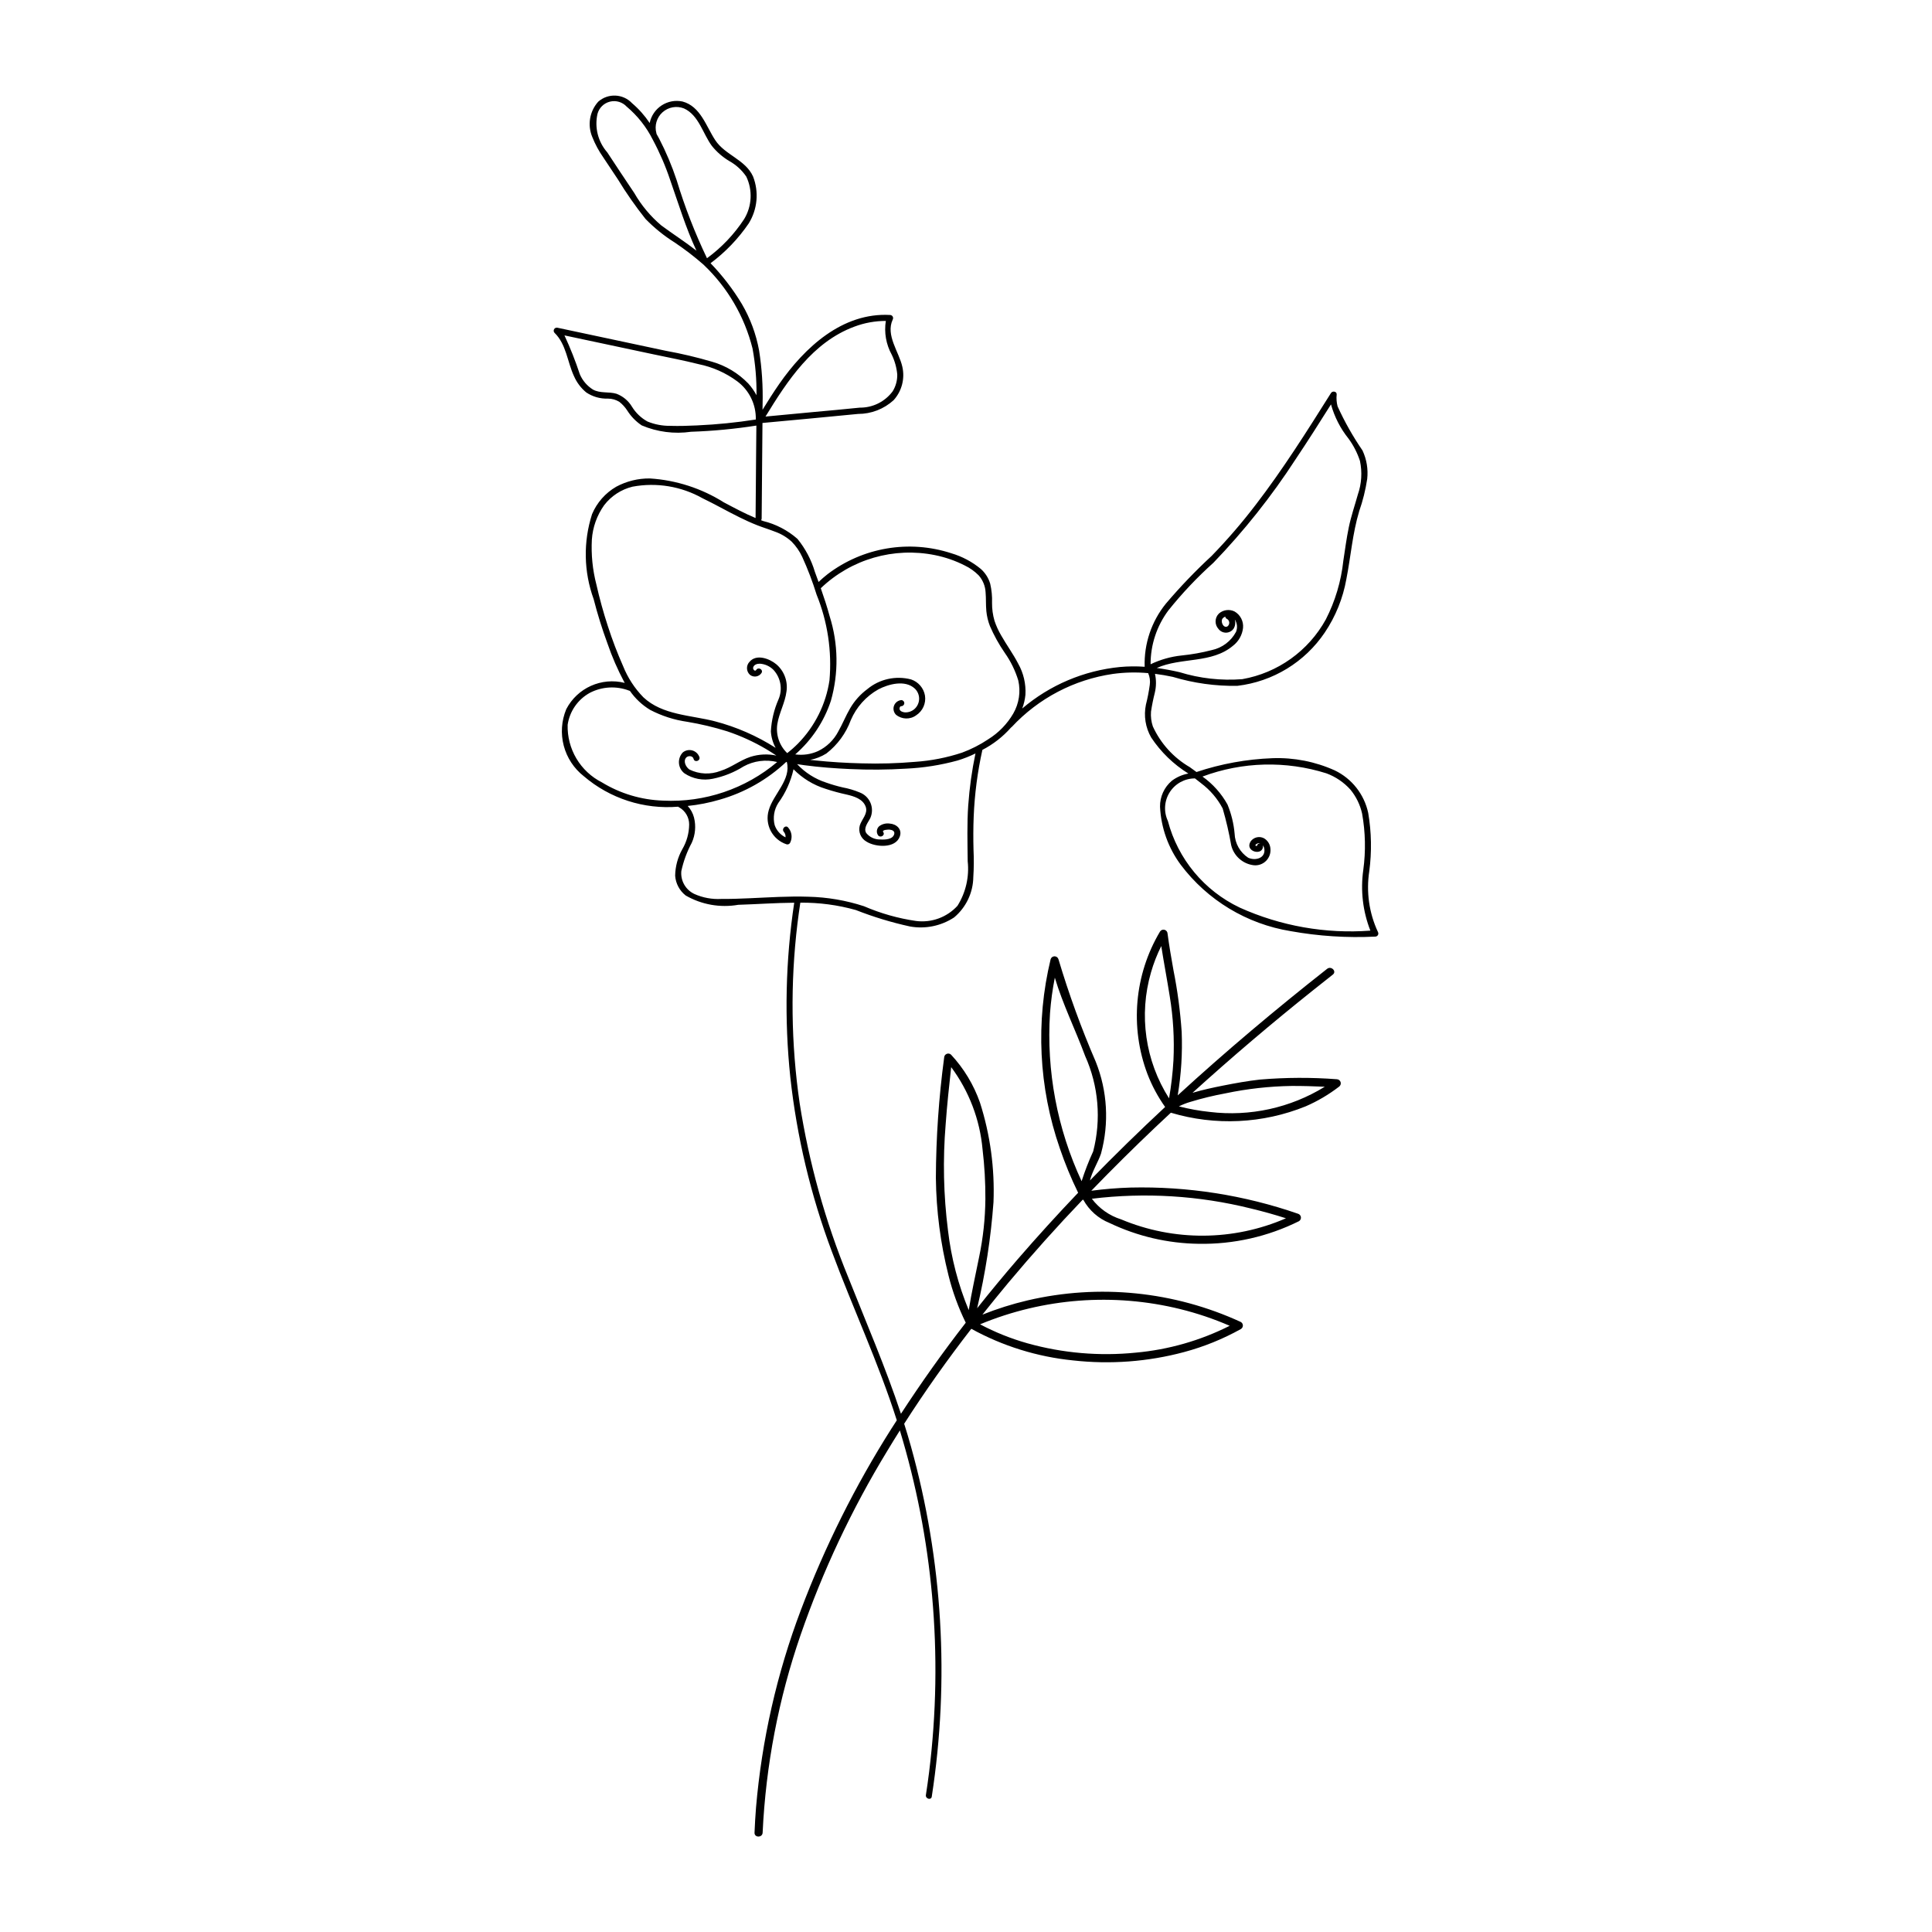 <?xml version="1.0" encoding="UTF-8"?>
<!-- Uploaded to: SVG Repo, www.svgrepo.com, Generator: SVG Repo Mixer Tools -->
<svg fill="#000000" width="800px" height="800px" version="1.1" viewBox="144 144 512 512" xmlns="http://www.w3.org/2000/svg">
 <path d="m509.17 390.99c-2.348-5.031-3.144-10.652-2.293-16.141 0.676-5.121 0.578-10.316-0.285-15.41-1.051-4.926-4.32-9.09-8.859-11.273-5.18-2.336-10.828-3.445-16.508-3.238-6.856 0.254-13.637 1.488-20.145 3.664-0.59-0.434-1.184-0.863-1.766-1.285-4.305-2.5-7.727-6.273-9.797-10.797-0.426-1.262-0.59-2.594-0.488-3.918 0.25-1.688 0.59-3.359 1.008-5.012 0.395-1.645 0.41-3.356 0.047-5.008 1.594 0.199 3.184 0.473 4.769 0.816l-0.004 0.004c5.531 1.66 11.281 2.461 17.051 2.363 9.422-1.109 17.895-6.277 23.191-14.148 2.863-4.254 4.805-9.062 5.703-14.113 1.184-6.004 1.629-12.117 3.402-18h-0.004c0.977-2.785 1.691-5.656 2.133-8.574 0.285-2.582-0.145-5.191-1.25-7.543-2.535-3.699-4.746-7.609-6.602-11.691-0.27-1.023-0.352-2.082-0.242-3.133 0.082-0.844-1.109-1.031-1.5-0.406-6.356 10.102-12.727 20.219-20.004 29.688h-0.004c-3.602 4.719-7.484 9.219-11.617 13.477-4.297 3.973-8.352 8.199-12.137 12.66-3.824 4.719-5.82 10.66-5.621 16.73-2.18-0.156-4.371-0.137-6.547 0.062-9.555 0.938-18.594 4.777-25.906 11 0.445-1.172 0.73-2.402 0.855-3.652 0.16-2.879-0.508-5.742-1.926-8.25-1.34-2.598-3.086-4.957-4.523-7.5-0.715-1.215-1.297-2.5-1.746-3.836-0.453-1.547-0.672-3.156-0.656-4.769 0.062-1.711-0.105-3.418-0.492-5.086-0.449-1.504-1.309-2.852-2.481-3.894-2.301-1.902-4.965-3.316-7.828-4.16-11.18-3.644-23.438-1.57-32.793 5.551-0.828 0.645-1.613 1.34-2.379 2.062-0.324-0.895-0.648-1.789-0.977-2.684-0.945-3.191-2.516-6.164-4.621-8.742-2.602-2.281-5.715-3.902-9.074-4.723-0.188-0.07-0.375-0.145-0.562-0.215l-0.004-0.004c0.102-0.125 0.152-0.285 0.156-0.445 0.07-8.441 0.16-16.887 0.215-25.328 8.449-0.797 16.906-1.547 25.348-2.394 3.481 0.004 6.836-1.293 9.406-3.641 2.176-2.402 3.035-5.719 2.309-8.875-0.883-3.949-4.477-8.34-2.543-12.492 0.137-0.25 0.133-0.555-0.008-0.805-0.145-0.246-0.402-0.402-0.691-0.41-12.641-0.707-22.648 8.609-29.379 18.281-1.551 2.231-3 4.527-4.422 6.84 0.004-0.516 0.008-1.027 0.012-1.543h0.004c0.121-4.734-0.188-9.473-0.926-14.152-0.789-4.348-2.336-8.52-4.566-12.332-2.352-3.906-5.137-7.531-8.301-10.812 3.926-2.922 7.336-6.477 10.098-10.52 2.332-3.734 2.766-8.348 1.172-12.449-2.031-4.508-7.394-5.652-10.031-9.648-2.414-3.66-3.887-8.949-8.66-10.234-1.91-0.41-3.906-0.039-5.543 1.031-1.637 1.07-2.777 2.746-3.168 4.664-1.305-1.953-2.871-3.719-4.656-5.238-2.387-2.539-6.359-2.723-8.973-0.418-2.301 2.555-2.914 6.215-1.574 9.379 0.754 1.902 1.73 3.707 2.902 5.383 1.27 1.926 2.555 3.84 3.832 5.762v-0.004c2.231 3.668 4.688 7.188 7.356 10.547 2.324 2.387 4.922 4.488 7.746 6.258 2.672 1.793 5.223 3.754 7.644 5.875 0.031 0.035 0.062 0.066 0.098 0.098 6.305 6.004 10.77 13.672 12.883 22.113 0.75 4.086 1.105 8.238 1.051 12.391-0.594-1.121-1.328-2.168-2.18-3.113-2.641-2.734-5.953-4.727-9.605-5.773-4.027-1.184-8.117-2.148-12.246-2.894l-13.395-2.852-15.309-3.258h-0.004c-0.348-0.086-0.715 0.07-0.895 0.383-0.184 0.309-0.137 0.703 0.109 0.965 3.121 3.019 3.391 7.676 5.144 11.449h0.004c0.727 1.691 1.844 3.18 3.266 4.352 1.695 1.133 3.703 1.703 5.738 1.633 1.086-0.004 2.148 0.301 3.062 0.883 0.797 0.633 1.484 1.391 2.039 2.242 0.992 1.582 2.305 2.938 3.856 3.973 4.117 1.746 8.637 2.332 13.062 1.688 5.801-0.195 11.586-0.742 17.32-1.641-0.023 2.652-0.051 5.309-0.074 7.961-0.047 5.516-0.094 11.027-0.137 16.543-2.879-1.207-5.637-2.688-8.395-4.148v0.004c-5.91-3.727-12.66-5.91-19.629-6.348-3.106-0.031-6.168 0.723-8.902 2.188-2.871 1.664-5.121 4.215-6.41 7.269-2.359 7.352-2.211 15.277 0.426 22.531 1.02 3.973 2.238 7.891 3.656 11.738 1.207 3.519 2.691 6.934 4.441 10.215 0.047 0.082 0.098 0.164 0.145 0.246v-0.004c-6.156-1.559-12.578 1.324-15.504 6.965-1.273 3.062-1.508 6.457-0.668 9.664 0.84 3.207 2.707 6.051 5.32 8.098 6.922 5.918 15.922 8.828 25 8.078 0.09 0.094 0.199 0.16 0.32 0.203 1.613 0.93 2.606 2.656 2.598 4.519-0.023 2.301-0.648 4.551-1.809 6.535-1.211 2.152-1.867 4.574-1.902 7.043 0.148 2.059 1.164 3.961 2.793 5.234 4.215 2.43 9.145 3.301 13.938 2.465 4.941-0.152 9.879-0.516 14.824-0.551v-0.004c-2.305 15.316-2.652 30.859-1.035 46.262 1.727 15.789 5.426 31.301 11.004 46.176 5.559 14.98 12.367 29.48 17.215 44.727-0.445 0.699-0.902 1.387-1.344 2.09h-0.004c-9.645 15.199-17.707 31.344-24.07 48.184-6.359 16.828-10.363 34.457-11.891 52.383-0.176 2.203-0.305 4.41-0.395 6.621-0.059 1.383 2.094 1.379 2.148 0 0.84-17.852 4.227-35.488 10.059-52.383 5.883-17.004 13.566-33.328 22.922-48.699 1.109-1.848 2.238-3.68 3.391-5.504v0.004c4.332 14.262 7.191 28.93 8.531 43.773 1.406 15.562 1.145 31.227-0.781 46.734-0.254 2.039-0.539 4.07-0.855 6.102-0.156 1.016 1.398 1.453 1.555 0.43v-0.004c2.383-15.441 3.117-31.09 2.188-46.684-0.93-15.594-3.508-31.047-7.699-46.098-0.566-2.023-1.164-4.035-1.801-6.031 5.535-8.656 11.496-17.039 17.789-25.168 8.328 4.582 17.496 7.43 26.949 8.379 9.867 1.105 19.855 0.359 29.445-2.211 5.25-1.406 10.305-3.457 15.051-6.102 0.328-0.199 0.527-0.551 0.527-0.93 0-0.379-0.199-0.73-0.527-0.93-17.688-8.148-37.594-10.164-56.559-5.723-4.07 0.957-8.062 2.219-11.945 3.769 2.254-2.84 4.539-5.648 6.859-8.434 6.332-7.559 12.906-14.902 19.723-22.027 0.055 0.02 0.113 0.031 0.172 0.039 1.531 2.777 3.977 4.945 6.922 6.125 7.394 3.531 15.461 5.418 23.652 5.523 9.215 0.16 18.328-1.898 26.578-6 0.363-0.227 0.562-0.645 0.508-1.066-0.059-0.422-0.355-0.777-0.762-0.898-14.273-4.949-29.316-7.301-44.418-6.941-3.469 0.105-6.93 0.395-10.371 0.844 5.551-5.754 11.23-11.379 17.031-16.883 1.344-1.273 2.695-2.539 4.055-3.801v0.004c11.746 3.512 24.34 2.918 35.707-1.684 3.141-1.359 6.102-3.102 8.816-5.184 0.402-0.258 0.594-0.742 0.469-1.203-0.125-0.461-0.535-0.785-1.012-0.801-6.777-0.516-13.586-0.484-20.355 0.086-3.309 0.367-6.598 0.965-9.863 1.613-2.691 0.535-5.394 1.121-8.031 1.902 10.375-9.41 21.043-18.48 32.004-27.219 1.727-1.383 3.461-2.758 5.199-4.125 1.086-0.855-0.445-2.367-1.52-1.52-13.598 10.699-26.844 21.848-39.602 33.539 0.926-5.555 1.277-11.191 1.051-16.82-0.375-5.488-1.102-10.945-2.176-16.344-0.574-3.227-1.137-6.453-1.566-9.703-0.016-0.477-0.34-0.887-0.801-1.012-0.461-0.125-0.949 0.066-1.203 0.473-6.789 11.418-8.016 25.312-3.328 37.746 1.191 3.094 2.766 6.031 4.688 8.738-6.801 6.324-13.441 12.816-19.926 19.473 0.625-2.469 2.191-4.922 2.941-7.133l-0.004-0.004c2.188-8.043 1.699-16.582-1.395-24.324-3.828-8.855-7.129-17.93-9.887-27.172-0.137-0.457-0.559-0.77-1.035-0.77s-0.898 0.312-1.035 0.77c-4.012 16.586-3.168 33.973 2.426 50.094 1.367 4.031 2.992 7.973 4.863 11.793-5.481 5.742-10.816 11.613-16.012 17.613-3.672 4.262-7.262 8.594-10.762 13.004h0.004c2.195-9.234 3.644-18.637 4.336-28.105 0.352-8.945-0.859-17.887-3.586-26.414-1.652-4.711-4.258-9.027-7.656-12.684-0.309-0.297-0.766-0.379-1.16-0.215-0.398 0.164-0.66 0.543-0.672 0.973-1.418 10.574-2.152 21.23-2.195 31.902 0.098 8.711 1.223 17.383 3.348 25.836 1.074 4.324 2.606 8.527 4.57 12.531-6.055 7.805-11.777 15.852-17.172 24.137-4.074-12.309-9.227-24.207-14.008-36.273v0.004c-6.059-14.801-10.367-30.262-12.84-46.062-2.289-15.742-2.484-31.715-0.59-47.504 0.227-1.875 0.488-3.746 0.77-5.613 4.977-0.051 9.934 0.605 14.723 1.953 4.652 1.828 9.441 3.285 14.328 4.352 4.062 0.73 8.25-0.125 11.703-2.394 3.172-2.656 5.031-6.559 5.09-10.695 0.156-2.402 0.172-4.812 0.055-7.219-0.078-2.941-0.074-5.887 0.047-8.828v0.004c0.242-5.945 1.012-11.855 2.305-17.664 2.859-1.48 5.422-3.477 7.559-5.891l0.027-0.035v0.004c0.074-0.043 0.141-0.094 0.199-0.156 7.078-7.598 16.531-12.555 26.805-14.051 3.094-0.426 6.227-0.496 9.34-0.211 0.438 0.984 0.582 2.07 0.422 3.137-0.238 1.758-0.578 3.496-1.016 5.215-0.613 2.973-0.121 6.066 1.391 8.699 2.559 3.859 5.922 7.121 9.859 9.562-1.586 0.285-3.082 0.938-4.371 1.902-2.023 1.703-3.176 4.227-3.141 6.871 0.262 5.57 2.176 10.934 5.496 15.41 7.074 9.395 17.508 15.695 29.121 17.578 7.398 1.332 14.926 1.82 22.438 1.449 0.285-0.008 0.547-0.16 0.691-0.41s0.145-0.555 0.004-0.805zm-191.22-211.7c-0.551-2.004 0.082-4.148 1.625-5.535 1.547-1.387 3.746-1.785 5.676-1.023 3.941 1.77 5.023 6.734 7.406 9.941 1.281 1.59 2.836 2.941 4.586 3.992 1.812 1 3.363 2.414 4.527 4.129 1.727 3.613 1.512 7.852-0.566 11.273-2.633 4.019-5.969 7.531-9.844 10.367-3.199-6.68-5.887-13.59-8.035-20.68-1.258-3.789-2.809-7.473-4.644-11.016-0.223-0.414-0.453-0.828-0.691-1.242l0.004-0.004c-0.008-0.07-0.023-0.137-0.043-0.203zm1.328 24.48v-0.004c-2.879-2.43-5.309-5.344-7.184-8.609-2.394-3.598-4.824-7.172-7.176-10.801v0.004c-2.434-2.789-3.394-6.57-2.578-10.184 0.426-1.602 1.691-2.844 3.305-3.242 1.609-0.398 3.309 0.109 4.438 1.328 2.875 2.418 5.227 5.398 6.914 8.758 1.832 3.426 3.375 6.996 4.606 10.68 2.195 6.254 4.144 12.703 6.961 18.73-3-2.344-6.242-4.414-9.285-6.664zm51.117 26.809-0.004-0.004c2.672-1.012 5.508-1.527 8.363-1.527-0.488 3.07 0.062 6.215 1.562 8.938 0.801 1.641 1.297 3.414 1.465 5.231 0.039 1.582-0.383 3.137-1.211 4.484-2.043 2.754-5.285 4.363-8.715 4.328-4.059 0.434-8.125 0.773-12.188 1.156l-12.801 1.207c5.867-9.598 12.539-19.738 23.523-23.816zm-41.523 26.156c-2.41 0.109-4.832 0.195-7.242 0.121l-0.004-0.004c-2.07 0.027-4.125-0.363-6.039-1.148-1.703-0.938-3.129-2.309-4.137-3.969-0.941-1.551-2.375-2.738-4.07-3.383-2.039-0.609-4.301-0.055-6.223-1.102-1.555-0.965-2.777-2.387-3.496-4.07-1.156-3.508-2.516-6.945-4.074-10.297l23.473 4.992c4.019 0.855 8.074 1.621 12.062 2.625v0.004c3.699 0.746 7.191 2.293 10.227 4.531 3.184 2.359 5.027 6.117 4.949 10.078 0 0.027 0.008 0.043 0.008 0.07h-0.043v-0.004c-5.098 0.801-10.238 1.32-15.395 1.551zm139.9 177.01c5.773-1.215 11.652-1.867 17.551-1.957 2.918-0.012 5.836 0.082 8.754 0.207v0.004c-9.105 5.609-19.848 7.965-30.465 6.676-2.766-0.289-5.504-0.785-8.195-1.473l0.016-0.008c0.969-0.484 1.977-0.879 3.016-1.18 3.062-0.934 6.176-1.691 9.324-2.269zm-19.742-32.055v-0.004c0.688-2.402 1.598-4.734 2.719-6.969 0.691 4.438 1.543 8.852 2.242 13.289 0.926 5.609 1.258 11.305 0.988 16.988-0.195 3.375-0.586 6.738-1.168 10.074-6.32-9.922-8.062-22.086-4.781-33.383zm26.52 62.586c3.113 0.746 6.195 1.605 9.246 2.582-13.91 6.047-29.691 6.152-43.684 0.289-3.094-0.969-5.809-2.879-7.762-5.465 14.105-1.723 28.41-0.844 42.199 2.594zm-53.285-51.77c0.234-3.16 0.66-6.305 1.277-9.418 2.117 7.106 5.457 13.793 8.027 20.746 3.562 7.941 4.316 16.859 2.141 25.285-1.184 2.574-2.207 5.215-3.07 7.914-6.477-13.906-9.355-29.219-8.375-44.527zm34.535 78.426c4.477 1.105 8.852 2.582 13.082 4.418-7.777 3.922-16.227 6.336-24.898 7.117-9.637 0.973-19.371 0.133-28.699-2.477-4.352-1.227-8.562-2.914-12.559-5.031 16.809-6.973 35.406-8.383 53.074-4.027zm-61.57-20.828c-1.188-9.336-1.398-18.77-0.621-28.148 0.363-5.062 0.902-10.109 1.465-15.152 4.727 6.352 7.602 13.887 8.312 21.77 0.523 4.375 0.773 8.777 0.75 13.184-0.047 5.188-0.605 10.359-1.676 15.438-0.922 4.664-1.992 9.301-2.734 13.996h-0.004c-2.793-6.742-4.641-13.836-5.492-21.086zm-86.109-149.59c-1.527-3.449-2.871-6.977-4.027-10.566-1.188-3.633-2.207-7.316-3.047-11.051v0.004c-1.004-3.883-1.41-7.894-1.199-11.895 0.223-3.281 1.352-6.438 3.258-9.117 1.871-2.445 4.523-4.18 7.512-4.91 6.367-1.191 12.949-0.102 18.59 3.082 3.254 1.562 6.387 3.363 9.621 4.965 1.582 0.785 3.188 1.52 4.828 2.168 1.586 0.625 3.219 1.113 4.805 1.738v-0.004c1.605 0.578 3.082 1.469 4.34 2.621 1.156 1.18 2.102 2.543 2.797 4.039 1.48 3.246 2.754 6.582 3.805 9.992 2.918 7.195 4.09 14.977 3.418 22.711-0.941 6.316-3.852 12.176-8.316 16.738-0.902 0.914-1.867 1.77-2.883 2.559-2.07-1.98-3.047-4.844-2.625-7.68 0.473-2.984 2.059-5.668 2.434-8.676 0.395-2.699-0.621-5.414-2.699-7.188-1.809-1.508-5.297-2.82-7.121-0.629v-0.004c-0.906 0.969-0.859 2.484 0.098 3.394 0.461 0.387 1.062 0.559 1.656 0.469 0.59-0.086 1.117-0.426 1.445-0.926 0.547-0.887-0.848-1.695-1.391-0.812-0.344 0.555-0.926-0.156-0.828-0.609 0.176-0.793 1.055-1.043 1.762-1.035v-0.004c1.367 0.082 2.656 0.664 3.625 1.637 1.957 2.121 2.477 5.195 1.328 7.84-1.168 2.672-1.852 5.527-2.016 8.438 0.094 1.539 0.523 3.039 1.262 4.391-4.965-3.176-10.402-5.551-16.105-7.039-6.348-1.645-13.902-1.617-18.949-6.367-2.32-2.375-4.144-5.188-5.375-8.273zm10.629 35.66c-5.742-0.18-11.34-1.848-16.246-4.84-2.805-1.422-5.144-3.609-6.75-6.312-1.605-2.703-2.41-5.809-2.32-8.949 0.527-3.574 2.691-6.699 5.852-8.449 3.242-1.691 7.059-1.906 10.469-0.586 0.055 0.023 0.113 0.039 0.176 0.051 1.41 2.035 3.238 3.75 5.356 5.031 3.074 1.609 6.398 2.676 9.836 3.164 3.594 0.598 7.144 1.445 10.629 2.535 3.578 1.203 7.019 2.777 10.273 4.691 0.926 0.547 1.832 1.125 2.727 1.727-2.273-0.488-4.633-0.375-6.852 0.328-2.797 0.906-5.113 2.848-7.926 3.719h0.004c-2.691 1.047-5.699 0.918-8.289-0.363-0.875-0.621-1.676-2.094-0.895-3.094 0.508-0.652 1.816-0.59 2.019 0.289 0.234 1.012 1.789 0.582 1.555-0.43l0.004 0.004c-0.289-0.871-0.988-1.547-1.871-1.805-0.883-0.258-1.836-0.066-2.547 0.516-0.734 0.77-1.102 1.812-1.02 2.871 0.086 1.059 0.617 2.031 1.461 2.676 2.215 1.469 4.93 1.98 7.527 1.426 2.887-0.586 5.641-1.691 8.133-3.258 2.715-1.492 5.894-1.91 8.906-1.172-8.414 7.109-19.207 10.766-30.211 10.23zm80.844 1.184c-0.344 4.973-0.195 9.918-0.145 14.895 0.449 4.121-0.504 8.273-2.703 11.789-2.793 3.059-6.906 4.562-11.012 4.023-4.746-0.691-9.375-2.008-13.777-3.906-4.766-1.555-9.734-2.402-14.746-2.516-5.176-0.176-10.348 0.176-15.516 0.402-2.523 0.113-5.051 0.203-7.578 0.184-2.434 0.133-4.867-0.316-7.09-1.312-2.328-1.086-3.719-3.523-3.469-6.078 0.57-2.617 1.5-5.141 2.766-7.496 0.941-2.094 1.152-4.441 0.598-6.668-0.293-1.152-0.871-2.211-1.676-3.086 2.879-0.293 5.723-0.852 8.5-1.672 6.586-1.879 12.629-5.309 17.617-10.008l0.156 0.051c1.191 4.672-3.602 8.531-4.789 12.734-1.148 3.805 0.953 7.828 4.727 9.062 0.352 0.094 0.727-0.059 0.91-0.371 0.699-1.336 0.492-2.965-0.512-4.086-0.676-0.789-1.809 0.355-1.141 1.141v-0.004c0.348 0.406 0.512 0.938 0.453 1.469-1.348-0.652-2.379-1.812-2.871-3.227-0.512-2.008-0.164-4.133 0.957-5.875 1.938-2.676 3.312-5.719 4.035-8.941 2.352 2.394 5.258 4.176 8.465 5.176 1.832 0.605 3.691 1.113 5.578 1.52 1.945 0.457 4.359 1.141 5.094 3.258 0.637 1.84-1.086 3.312-1.578 4.961-0.457 1.668 0.281 3.426 1.785 4.269 2.359 1.492 7.688 1.883 8.828-1.375 0.676-1.93-0.883-3.293-2.699-3.418h0.004c-0.984-0.137-1.984 0.117-2.777 0.711-0.68 0.605-0.812 1.613-0.312 2.371 0.59 0.844 1.988 0.039 1.391-0.812-0.461-0.656 1.379-0.684 1.699-0.656 0.66 0.059 1.406 0.371 1.215 1.16-0.355 1.469-2.492 1.527-3.676 1.445-1.449 0.047-2.836-0.586-3.75-1.711-0.805-1.371 0.523-2.797 1.094-3.992 0.559-1.27 0.574-2.711 0.039-3.992-0.535-1.277-1.574-2.281-2.867-2.769-1.445-0.602-2.945-1.047-4.484-1.332-1.496-0.344-2.969-0.773-4.418-1.285-2.93-0.953-5.566-2.633-7.676-4.879 0.676 0.109 1.352 0.203 2.027 0.293 3.977 0.527 7.988 0.832 11.996 1.004 4.938 0.234 9.883 0.199 14.816-0.105 4.633-0.211 9.227-0.938 13.699-2.164 1.625-0.492 3.203-1.117 4.723-1.863-0.945 4.512-1.582 9.086-1.91 13.684zm5.277-17.426c-2.156 1.441-4.473 2.625-6.906 3.523-4.035 1.336-8.227 2.156-12.469 2.445-4.707 0.406-9.43 0.539-14.148 0.398-4.106-0.098-8.211-0.348-12.297-0.777-0.445-0.047-0.891-0.094-1.34-0.145 1.523-0.293 2.977-0.871 4.289-1.695 2.949-2.285 5.191-5.352 6.477-8.852 1.473-3.441 4.035-6.301 7.297-8.137 2.703-1.414 7.086-2.586 9.641-0.223h0.004c0.738 0.695 1.156 1.664 1.16 2.676 0 1.012-0.414 1.98-1.152 2.68-0.719 0.676-1.688 1.023-2.676 0.957-0.449-0.047-1.148-0.254-1.324-0.742-0.121-0.336 0.027-0.887 0.441-0.895h0.004c0.434-0.016 0.777-0.371 0.777-0.805 0-0.438-0.344-0.793-0.777-0.809-0.883 0.078-1.641 0.656-1.945 1.484-0.305 0.828-0.105 1.758 0.512 2.391 1.543 1.273 3.75 1.336 5.363 0.152 1.734-1.129 2.648-3.168 2.328-5.215-0.344-1.996-1.758-3.641-3.68-4.285-4.055-1.062-8.375-0.109-11.602 2.57-1.84 1.367-3.387 3.09-4.543 5.07-1.18 2.008-2.027 4.188-3.184 6.207v0.004c-1.18 2.238-3.047 4.039-5.328 5.137-1.891 0.855-3.988 1.16-6.047 0.879 4.375-3.801 7.641-8.715 9.453-14.219 2.078-7.328 1.965-15.105-0.324-22.371-0.68-2.516-1.496-4.988-2.359-7.445 8.051-7.711 19.367-10.984 30.293-8.766 2.731 0.551 5.375 1.469 7.856 2.731 1.383 0.66 2.641 1.555 3.715 2.644 1.086 1.242 1.727 2.816 1.812 4.469 0.148 1.648 0.039 3.309 0.199 4.953h-0.004c0.133 1.363 0.453 2.703 0.949 3.977 1.078 2.5 2.402 4.887 3.945 7.125 1.574 2.227 2.777 4.688 3.57 7.293 0.68 2.981 0.215 6.106-1.309 8.758-1.625 2.801-3.918 5.152-6.672 6.856zm47.762-34.164c3.625-4.531 7.617-8.754 11.934-12.629 8.133-8.441 15.438-17.645 21.816-27.477 3.199-4.773 6.281-9.629 9.344-14.492 0.918 3.301 2.492 6.383 4.637 9.055 1.324 1.805 2.348 3.809 3.043 5.934 0.625 2.961 0.434 6.039-0.562 8.898-0.809 2.898-1.789 5.731-2.398 8.68-0.609 2.941-1 5.922-1.453 8.891v0.004c-0.582 5.414-2.152 10.676-4.633 15.523-4.606 8.355-12.75 14.18-22.148 15.832-5.609 0.434-11.254-0.195-16.629-1.855-2.008-0.461-4.012-0.84-6.027-1.109 6.469-2.887 14.559-1.094 20.246-5.93h0.004c1.461-1.148 2.406-2.836 2.613-4.688 0.168-1.773-0.715-3.481-2.262-4.363-1.367-0.668-3.004-0.445-4.144 0.566-1.121 1.109-1.168 2.902-0.105 4.07 0.492 0.652 1.273 1.02 2.09 0.984 0.816-0.039 1.562-0.477 1.992-1.172 0.391-0.707 0.48-1.539 0.25-2.312 0.637 0.973 0.758 2.195 0.32 3.273-1.32 2.481-3.676 4.25-6.43 4.832-2.617 0.676-5.281 1.156-7.973 1.426-2.859 0.297-5.644 1.086-8.238 2.328-0.016-5.141 1.637-10.148 4.715-14.27zm15.508 2.238c0.359 0.191 0.598 0.555 0.625 0.961 0.027 0.406-0.152 0.797-0.484 1.039-1.098 0.574-1.91-1.344-1.277-2.113h0.004c0.191-0.227 0.438-0.395 0.715-0.492 0 0.27 0.164 0.508 0.418 0.605zm3.367 76.5c-9.406-4.477-16.359-12.871-19.008-22.945-1.148-2.453-0.965-5.324 0.488-7.609 1.453-2.285 3.977-3.668 6.688-3.664 0.547 0.414 1.09 0.836 1.621 1.266l-0.004 0.004c2.383 1.777 4.34 4.062 5.727 6.691 0.938 3.223 1.695 6.492 2.269 9.797 0.715 2.844 3.125 4.945 6.043 5.262 1.188 0.102 2.359-0.328 3.199-1.176 0.84-0.848 1.262-2.023 1.148-3.207-0.074-1.168-0.734-2.223-1.75-2.797-1.227-0.617-2.723-0.246-3.512 0.879-1.648 2.66 3.258 3.965 3.297 1.246h0.004c0-0.094-0.02-0.188-0.051-0.273 0.223 0.312 0.363 0.672 0.406 1.051 0.289 2.453-2.434 3.125-4.281 2.281v0.004c-2.172-1.426-3.516-3.812-3.609-6.41-0.234-2.648-0.871-5.246-1.887-7.707-1.629-2.93-3.891-5.461-6.625-7.402 10.543-3.941 22.105-4.242 32.84-0.855 2.441 0.902 4.629 2.383 6.367 4.32 1.516 1.844 2.574 4.019 3.094 6.348 0.883 4.934 0.988 9.973 0.312 14.941-0.77 5.43-0.125 10.969 1.879 16.078-11.883 0.887-23.797-1.219-34.656-6.121zm4.613-16.32c-0.023 0.004-0.043 0.004-0.062 0.004-0.098-0.008-0.305-0.02-0.34-0.09-0.168-0.309 0.613-0.633 0.82-0.656h-0.004c0.145-0.016 0.293-0.004 0.438 0.035-0.207-0.02-0.414 0.043-0.574 0.176s-0.262 0.324-0.277 0.531zm0.008 0c0.031-0.035 0.066-0.012 0 0z"/>
</svg>